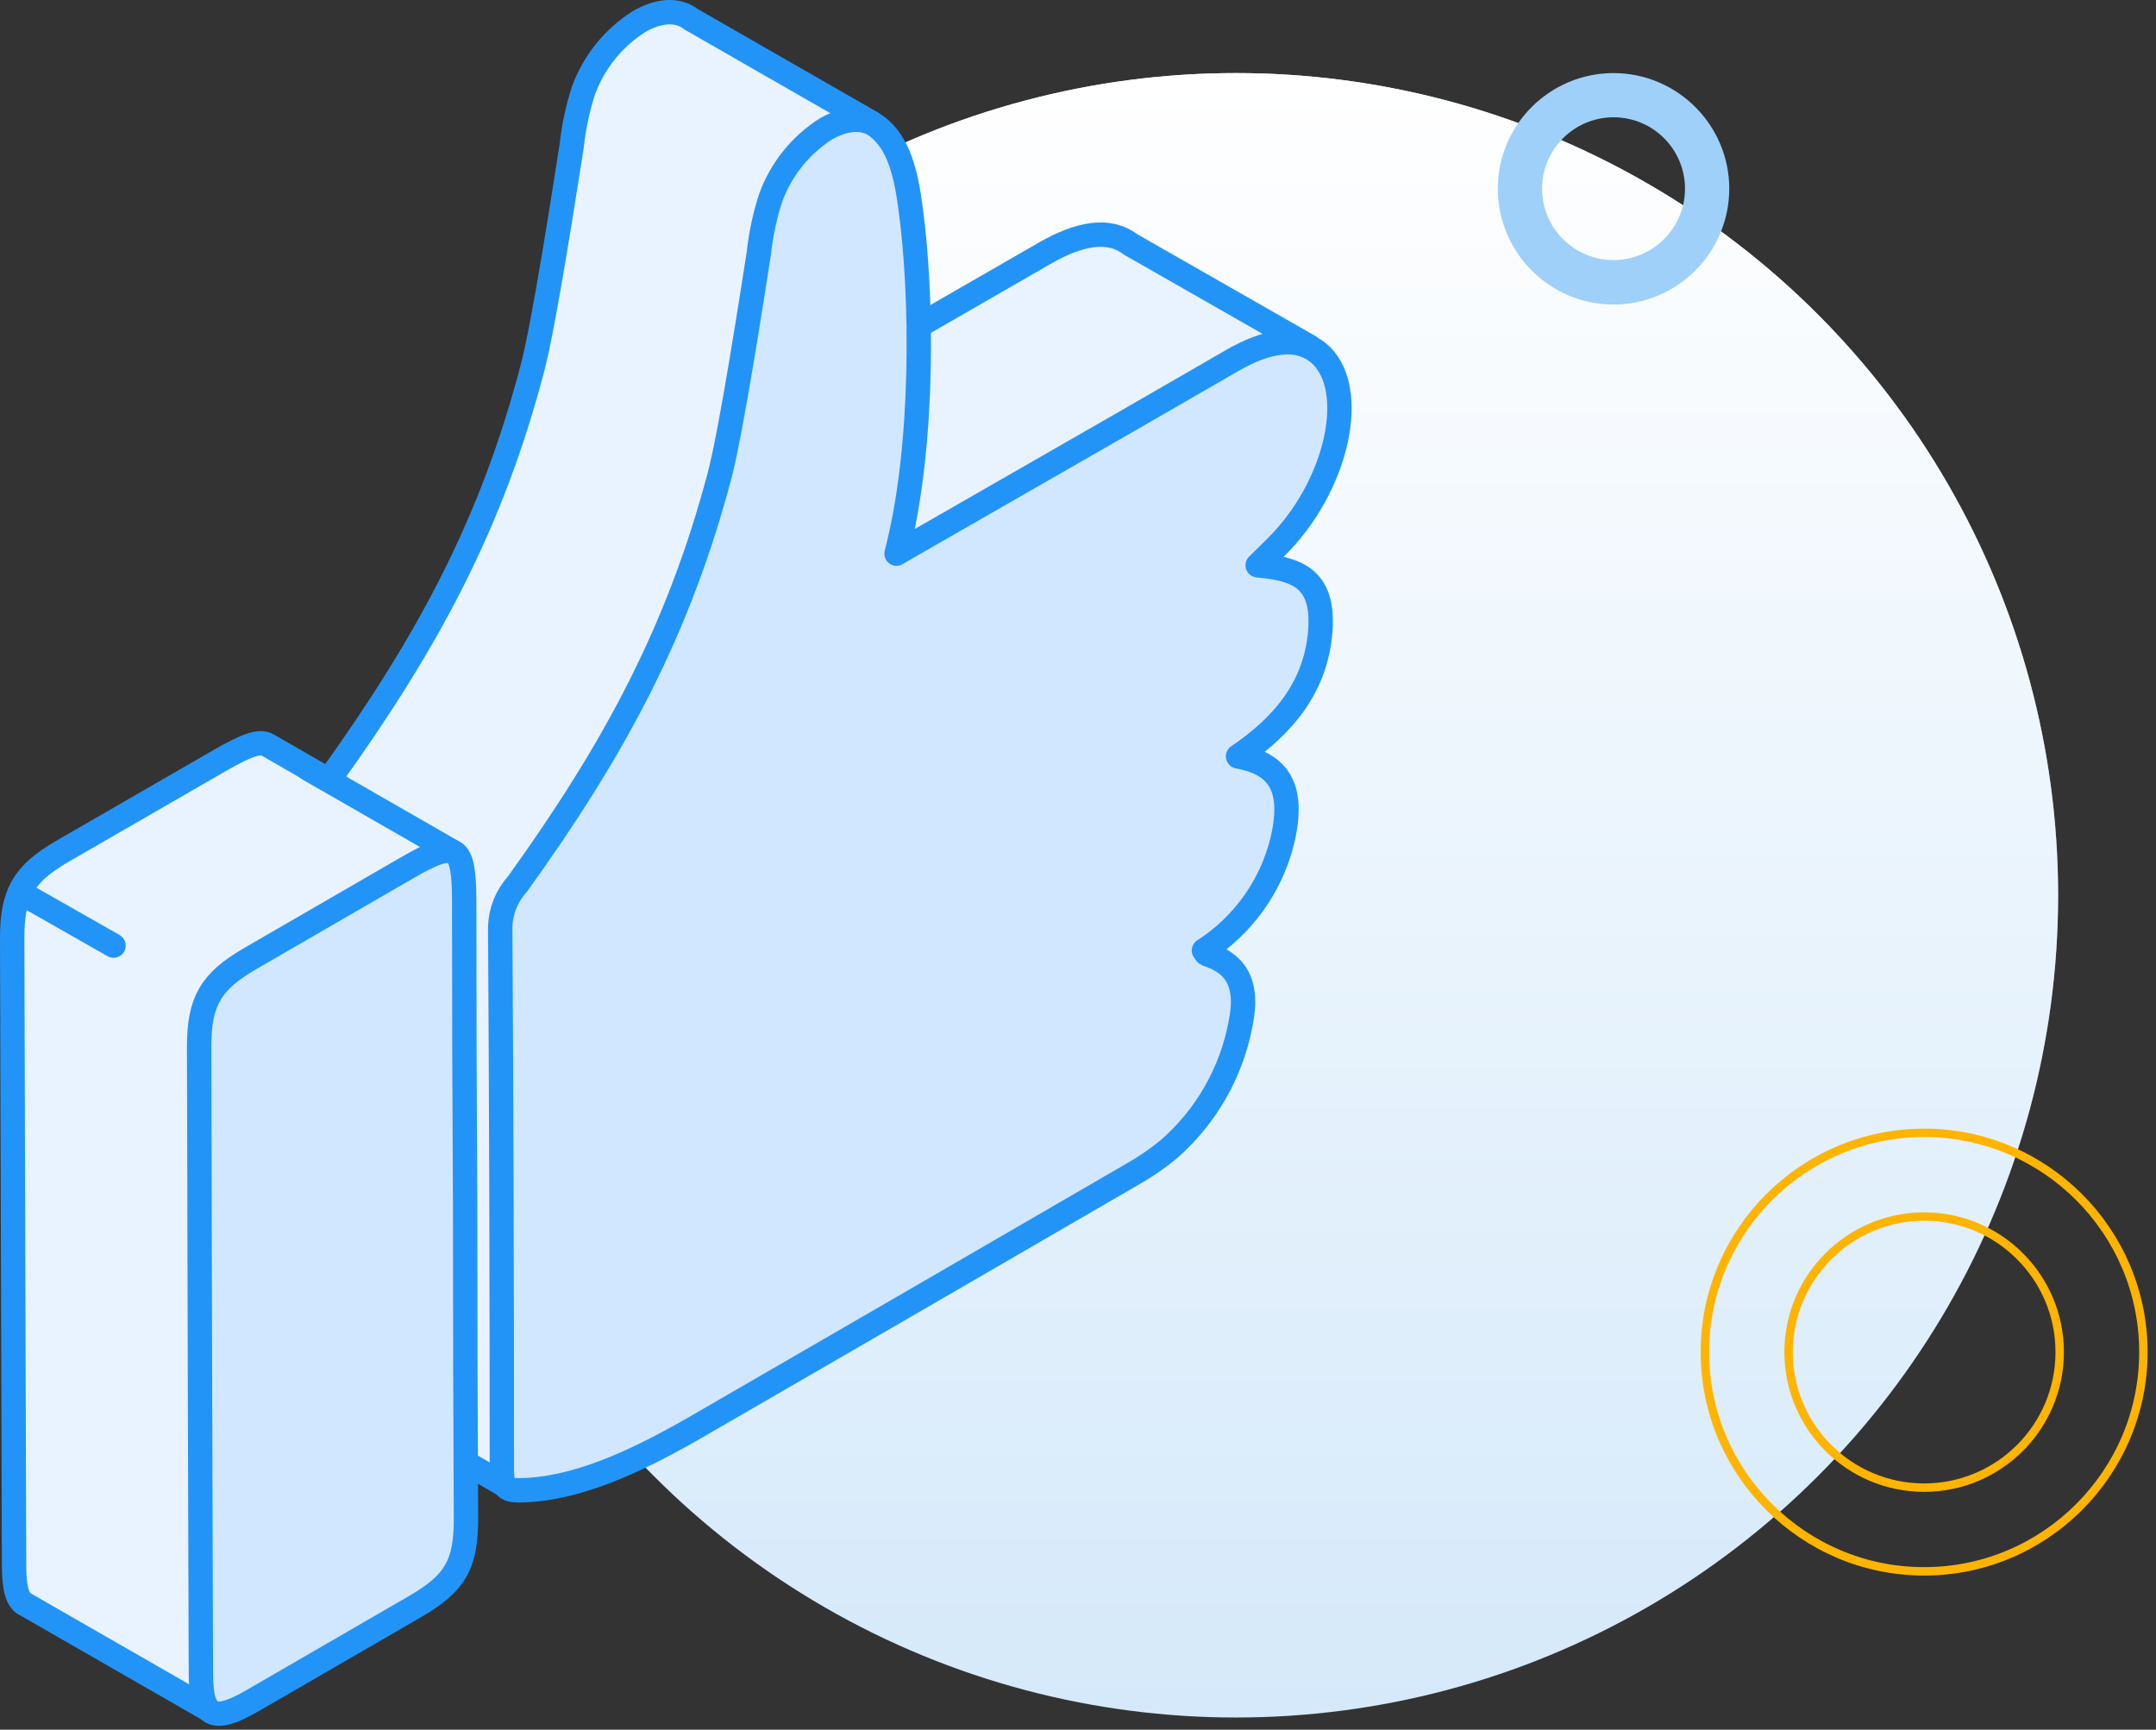 <svg width="177" height="142" viewBox="0 0 177 142" fill="none" xmlns="http://www.w3.org/2000/svg">
<rect x="0" y="0" width="177" height="142" fill="#333333" stroke="none"/>
<circle cx="101.465" cy="73.5" r="67.5" fill="#D5E9FA"/>
<circle cx="101.465" cy="73.5" r="67.5" fill="url(#paint0_linear)"/>
<path d="M157.965 129C148.041 129 139.965 120.924 139.965 111C139.965 101.076 148.041 93 157.965 93C167.889 93 175.965 101.076 175.965 111C175.965 120.924 167.889 129 157.965 129ZM157.965 99.872C151.84 99.872 146.837 104.855 146.837 111C146.837 117.145 151.82 122.128 157.965 122.128C164.11 122.128 169.093 117.145 169.093 111C169.093 104.855 164.11 99.872 157.965 99.872Z" stroke="#FFB400" stroke-width="0.69" stroke-miterlimit="10"/>
<path d="M132.465 25C127.233 25 122.965 20.735 122.965 15.491C122.965 10.246 127.233 6 132.465 6C137.696 6 141.965 10.265 141.965 15.491C141.965 20.717 137.714 25 132.465 25ZM132.465 9.629C129.232 9.629 126.598 12.261 126.598 15.491C126.598 18.721 129.232 21.352 132.465 21.352C135.698 21.352 138.332 18.721 138.332 15.491C138.332 12.261 135.716 9.629 132.465 9.629Z" fill="#9FD0F9"/>
<path d="M107.44 28.42L92.804 20.059C91.018 18.688 88.546 19.19 85.795 20.774L77.28 25.678L65.115 32.707L67.48 16.294L71.526 10.067L56.735 1.581C55.615 0.702 54.032 0.866 52.477 1.764C50.367 3.094 48.757 5.088 47.901 7.431C47.424 8.903 47.101 10.421 46.936 11.959C46.356 15.628 44.696 26.441 43.73 30.148C40.4 42.911 35.186 52.604 27.231 63.707L26.999 64.055L21.97 61.158C21.303 60.762 20.135 61.236 18.108 62.394L5.094 69.905C1.937 71.74 0.99 73.361 1 77.049C1.045 94.215 1.097 111.374 1.155 128.527C1.155 130.409 1.435 131.423 2.12 131.732H2.13L17.374 140.489L20.492 121.875C22.346 120.398 22.906 118.814 22.896 115.86L26.391 113.273C26.447 113.311 26.509 113.341 26.575 113.36L41.809 122.136L51.222 102.827C60.027 97.716 68.835 92.609 77.647 87.505C78.67 86.924 79.639 86.252 80.543 85.497C83.626 82.827 85.715 79.193 86.471 75.186C87.233 71.537 85.805 70.127 83.719 69.451C83.613 69.451 83.565 69.258 83.468 69.152C86.714 67.104 89.047 63.886 89.985 60.164C90.95 56.225 89.879 54.371 87.6 53.56L103.318 32.243L107.44 28.42Z" fill="#E8F3FF" stroke="#2394F7" stroke-width="2" stroke-linecap="round" stroke-linejoin="round"/>
<path d="M9.322 77.629L1.637 73.255" stroke="#2394F7" stroke-width="2" stroke-linecap="round" stroke-linejoin="round"/>
<path d="M37.282 69.992L25.281 63.099" stroke="#2394F7" stroke-width="2" stroke-linecap="round" stroke-linejoin="round"/>
<path d="M67.78 10.598C69.335 9.7 70.918 9.536 72.038 10.415C73.795 11.776 74.384 14.277 74.751 17.076C75.716 24.056 75.909 36.627 73.602 45.451L75.533 44.331L92.592 34.541L101.107 29.627C104.004 27.938 106.687 27.445 108.493 29.202C111.389 32.099 109.844 39.455 105.288 44.369C104.66 45.045 104.004 45.653 103.251 46.406C106.147 46.696 108.734 47.246 108.396 51.755C108.058 56.264 105.5 59.478 101.638 62.095C104.757 62.664 106.379 64.422 105.268 69.036C104.354 72.747 102.053 75.967 98.838 78.034C98.935 78.141 98.993 78.295 99.09 78.334C101.175 79.009 102.604 80.419 101.841 84.068C101.085 88.076 98.996 91.71 95.913 94.379C94.992 95.136 94.007 95.811 92.969 96.397C80.997 103.348 69.022 110.287 57.044 117.212C51.995 120.108 47.149 122.319 42.563 122.348C41.597 122.348 41.202 122.058 41.202 120.745C41.202 105.82 41.157 90.923 41.066 76.055C41.112 74.774 41.607 73.55 42.466 72.599C50.499 61.438 55.712 51.745 59.091 38.982C60.057 35.256 61.717 24.501 62.297 20.793C62.461 19.255 62.785 17.737 63.262 16.265C64.103 13.93 65.691 11.938 67.78 10.598Z" fill="#D1E7FF" stroke="#2394F7" stroke-width="2" stroke-linecap="round" stroke-linejoin="round"/>
<path d="M38.109 73.979C38.109 82.301 38.135 90.63 38.186 98.965C38.186 107.538 38.209 116.114 38.254 124.694C38.254 128.459 37.365 129.994 34.035 131.915L27.363 135.777L20.692 139.639C17.487 141.483 16.502 140.981 16.492 137.38C16.434 120.227 16.386 103.068 16.348 85.902C16.348 82.214 17.313 80.592 20.431 78.758L33.446 71.228C37.443 68.92 38.099 69.297 38.109 73.979Z" fill="#D1E7FF" stroke="#2394F7" stroke-width="2" stroke-linecap="round" stroke-linejoin="round"/>
<defs>
<linearGradient id="paint0_linear" x1="101.465" y1="6" x2="101.465" y2="141" gradientUnits="userSpaceOnUse">
<stop stop-color="white"/>
<stop offset="1" stop-color="white" stop-opacity="0"/>
</linearGradient>
</defs>
</svg>

